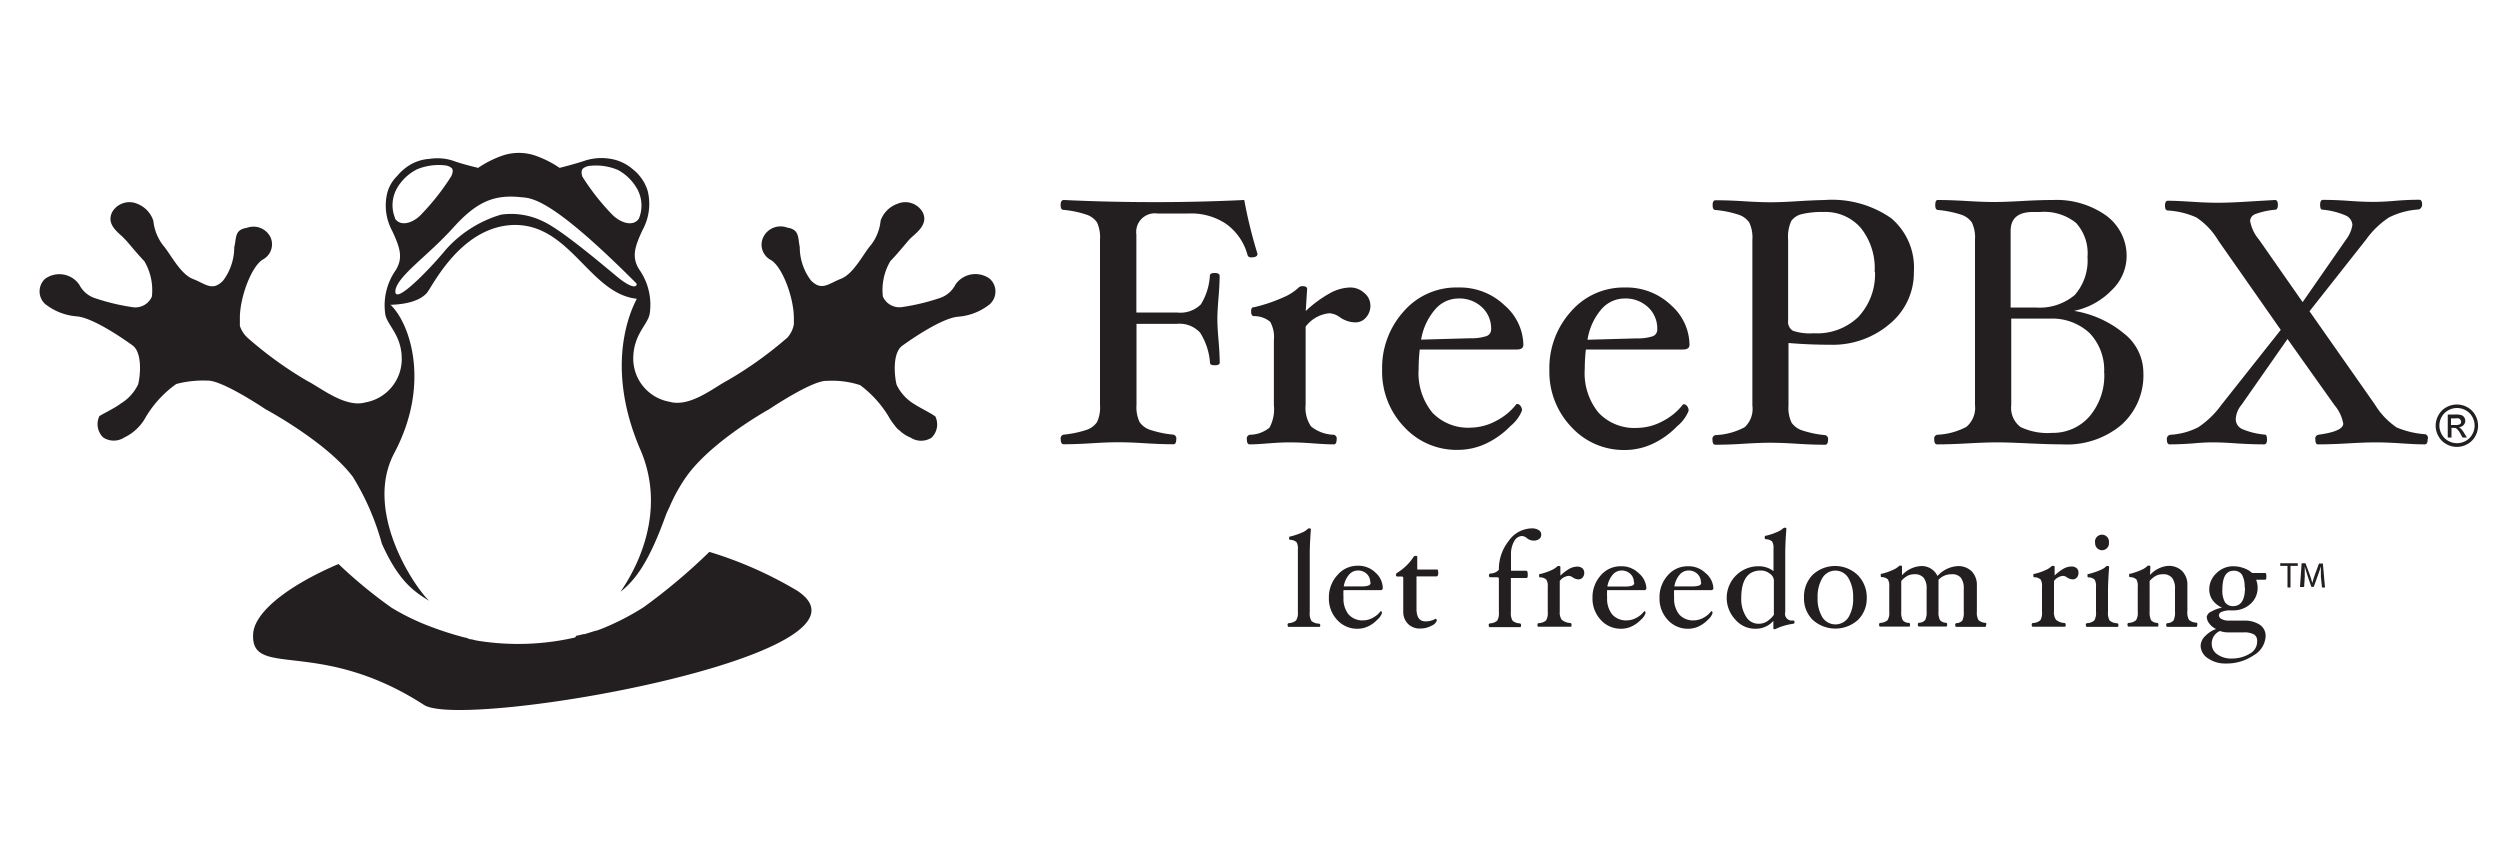 <svg id="Layer_1" data-name="Layer 1" xmlns="http://www.w3.org/2000/svg" viewBox="0 0 200 68.33"><defs><style>.cls-1,.cls-2{fill:#231f20;}.cls-2{fill-rule:evenodd;}</style></defs><title>logos</title><path class="cls-1" d="M100.6,20.31q0,0.28-.5.28a0.27,0.27,0,0,1-.3-0.2,4.5,4.5,0,0,0-1.7-2.47,5,5,0,0,0-3-.84H92.59a1.49,1.49,0,0,0-1.68,1.69V25h3.24a2.34,2.34,0,0,0,1.92-.65,4.92,4.92,0,0,0,.72-2.29q0-.22.38-0.22c0.26,0,.4.08,0.4,0.22q0,0.7-.09,1.77t-0.09,1.67q0,0.66.09,1.69T97.58,29c0,0.15-.13.22-0.4,0.22S96.8,29.16,96.8,29A5.21,5.21,0,0,0,96,26.6a2.25,2.25,0,0,0-1.88-.69H90.92V32.4a2.74,2.74,0,0,0,.25,1.37,1.65,1.65,0,0,0,.88.63,8.35,8.35,0,0,0,1.81.37,0.31,0.31,0,0,1,.24.38c0,0.26-.08.39-0.23,0.39q-1,0-2.27-.08t-2.13-.08q-0.87,0-2.12.08t-2.26.08c-0.15,0-.23-0.13-0.23-0.39a0.31,0.31,0,0,1,.23-0.38,8.22,8.22,0,0,0,1.8-.37,1.67,1.67,0,0,0,.87-0.63A2.75,2.75,0,0,0,88,32.4V19.18a2.9,2.9,0,0,0-.23-1.37,1.61,1.61,0,0,0-.86-0.64,8,8,0,0,0-1.83-.38q-0.23,0-.23-0.39T85.1,16q3.58,0.17,7.33.17,3.55,0,7.11-.17A37.72,37.72,0,0,0,100.6,20.31Z"/><path class="cls-1" d="M109.63,24.4a1.39,1.39,0,0,1-.35,1,1.09,1.09,0,0,1-.85.39,2.2,2.2,0,0,1-1.24-.41,1.58,1.58,0,0,0-.84-0.32,2.71,2.71,0,0,0-1.9,1.07V32.4a2.61,2.61,0,0,0,.43,1.71,3,3,0,0,0,1.82.67,0.31,0.31,0,0,1,.23.38c0,0.26-.08.39-0.23,0.39q-0.58,0-1.65-.08t-1.87-.08q-0.71,0-1.71.08t-1.49.08c-0.15,0-.23-0.13-0.23-0.39a0.31,0.31,0,0,1,.23-0.38,2.51,2.51,0,0,0,1.58-.57,3.09,3.09,0,0,0,.35-1.8V27.22a2.51,2.51,0,0,0-.29-1.47,2,2,0,0,0-1.3-.46q-0.23,0-.23-0.37t0.23-.34a12.88,12.88,0,0,0,2.32-.78,4.14,4.14,0,0,0,1.19-.74,0.49,0.49,0,0,1,.34-0.17q0.4,0,.4.22l-0.11,1.77a9.64,9.64,0,0,1,2-1.46A3.52,3.52,0,0,1,108,23a1.62,1.62,0,0,1,1.12.42A1.29,1.29,0,0,1,109.63,24.4Z"/><path class="cls-1" d="M121.87,27.57q0,0.39-.51.39h-7.78a14.09,14.09,0,0,0-.09,1.57A5,5,0,0,0,114.58,33a3.93,3.93,0,0,0,3.09,1.21,4.36,4.36,0,0,0,2-.53,4.8,4.8,0,0,0,1.65-1.36l0.07,0a0.33,0.33,0,0,1,.25.15,0.58,0.58,0,0,1,.12.37,3,3,0,0,1-.91,1.23,6.64,6.64,0,0,1-2,1.43,5.27,5.27,0,0,1-2.23.49,5.68,5.68,0,0,1-4.3-1.85,6.39,6.39,0,0,1-1.75-4.55,6.74,6.74,0,0,1,1.71-4.66A5.57,5.57,0,0,1,116.67,23a5.16,5.16,0,0,1,3.7,1.43A4.28,4.28,0,0,1,121.87,27.57Zm-2.58-1.24a2.31,2.31,0,0,0-.73-1.75,2.62,2.62,0,0,0-1.88-.7,2.46,2.46,0,0,0-1.9.91,4.9,4.9,0,0,0-1.09,2.38l3.95-.11a3.82,3.82,0,0,0,1.27-.17A0.56,0.56,0,0,0,119.29,26.34Z"/><path class="cls-1" d="M135.16,27.57q0,0.39-.51.39h-7.78a14.09,14.09,0,0,0-.09,1.57A5,5,0,0,0,127.87,33,3.93,3.93,0,0,0,131,34.23a4.36,4.36,0,0,0,2-.53,4.8,4.8,0,0,0,1.65-1.36l0.07,0a0.33,0.33,0,0,1,.25.15,0.58,0.58,0,0,1,.12.37,3,3,0,0,1-.91,1.23,6.63,6.63,0,0,1-2,1.43A5.27,5.27,0,0,1,130,36a5.68,5.68,0,0,1-4.3-1.85,6.39,6.39,0,0,1-1.75-4.55,6.74,6.74,0,0,1,1.71-4.66A5.57,5.57,0,0,1,130,23a5.16,5.16,0,0,1,3.7,1.43A4.28,4.28,0,0,1,135.16,27.57Zm-2.58-1.24a2.31,2.31,0,0,0-.73-1.75,2.62,2.62,0,0,0-1.88-.7,2.46,2.46,0,0,0-1.9.91A4.9,4.9,0,0,0,127,27.18l3.95-.11a3.82,3.82,0,0,0,1.27-.17A0.56,0.56,0,0,0,132.58,26.34Z"/><path class="cls-1" d="M153.11,21.75a5.29,5.29,0,0,1-1.92,4.15,7,7,0,0,1-4.76,1.68q-1.7,0-3.35-.14v5a2.74,2.74,0,0,0,.25,1.38,1.67,1.67,0,0,0,.87.62,8.12,8.12,0,0,0,1.81.37,0.31,0.31,0,0,1,.23.38c0,0.26-.08.39-0.23,0.39q-1,0-2.26-.08t-2.12-.08q-0.87,0-2.13.08t-2.27.08c-0.15,0-.23-0.13-0.23-0.39a0.31,0.31,0,0,1,.23-0.38,5.47,5.47,0,0,0,2.34-.63,2,2,0,0,0,.62-1.74V19.18a2.79,2.79,0,0,0-.25-1.38,1.66,1.66,0,0,0-.87-0.63,8.36,8.36,0,0,0-1.83-.37q-0.23,0-.23-0.39t0.23-.39q1,0,2.27.08t2.13,0.08q0.86,0,2.11-.08T146,16a8.27,8.27,0,0,1,5.3,1.46A5.17,5.17,0,0,1,153.11,21.75Zm-3.14,0a5.15,5.15,0,0,0-1.11-3.52,3.75,3.75,0,0,0-3-1.27,6.68,6.68,0,0,0-1.71.17,1.43,1.43,0,0,0-.85.55,3.07,3.07,0,0,0-.25,1.51v6.46a0.83,0.83,0,0,0,.38.81,4.23,4.23,0,0,0,1.66.2,4.74,4.74,0,0,0,3.58-1.31A5,5,0,0,0,150,21.74Z"/><path class="cls-1" d="M171.47,29.82A5.3,5.3,0,0,1,169.7,34,6.77,6.77,0,0,1,165,35.55q-1,0-2.7-.08t-2.53-.08q-0.87,0-2.33.08t-2.47.08c-0.15,0-.23-0.13-0.23-0.39a0.31,0.31,0,0,1,.23-0.38,5.47,5.47,0,0,0,2.34-.63A2,2,0,0,0,158,32.4V19.18a2.79,2.79,0,0,0-.25-1.38,1.66,1.66,0,0,0-.87-0.63,8.42,8.42,0,0,0-1.83-.37q-0.23,0-.23-0.39T155,16q1,0,2.33.08t2.18,0.08q0.86,0,2.27-.08t2.44-.08a6.86,6.86,0,0,1,4.28,1.25,4,4,0,0,1,1.63,3.3,3.79,3.79,0,0,1-1.21,2.68,5.81,5.81,0,0,1-3,1.64,8.37,8.37,0,0,1,4,1.81A4,4,0,0,1,171.47,29.82ZM167,20.56a3.6,3.6,0,0,0-.92-2.73,4.06,4.06,0,0,0-2.87-.87h-0.57q-1.79,0-1.79,1.52V24.6h2a4.36,4.36,0,0,0,3.13-1A4.17,4.17,0,0,0,167,20.56Zm1.33,9.27a4.27,4.27,0,0,0-1.16-3.18A4.38,4.38,0,0,0,164,25.49h-3.1v6.92a1.92,1.92,0,0,0,.74,1.75,5,5,0,0,0,2.53.47,3.87,3.87,0,0,0,3-1.33A5.05,5.05,0,0,0,168.34,29.83Z"/><path class="cls-1" d="M194.21,35.16c0,0.26-.08.39-0.23,0.39q-0.67,0-1.86-.08t-2.06-.08q-0.84,0-2.21.08t-2.41.08c-0.14,0-.21-0.13-0.21-0.39a0.31,0.31,0,0,1,.23-0.38q2-.27,2-0.89a3.18,3.18,0,0,0-.71-1.49L183,27.12l-3.69,5.28a1.93,1.93,0,0,0-.45,1.13,0.87,0.87,0,0,0,.53.8,5.91,5.91,0,0,0,1.8.44q0.17,0,.17.39t-0.23.39q-1,0-2.24-.08-1.11-.08-1.85-0.08t-1.56.08q-1.05.08-1.9,0.08c-0.15,0-.23-0.13-0.23-0.39a0.33,0.33,0,0,1,.31-0.38,5.58,5.58,0,0,0,2.2-.6,7.22,7.22,0,0,0,1.85-1.79l4.75-6-5-7.15a5.66,5.66,0,0,0-1.76-1.85,6.6,6.6,0,0,0-2.27-.55q-0.23,0-.23-0.39t0.23-.39q0.67,0,1.89.08t2.09,0.08q0.87,0,2.2-.08T182,16q0.23,0,.23.39t-0.23.39a6.05,6.05,0,0,0-1.58.35,0.61,0.61,0,0,0-.41.55,3.2,3.2,0,0,0,.71,1.49l3.49,5,3.47-5a2.59,2.59,0,0,0,.51-1.16,0.87,0.87,0,0,0-.56-0.78,6.11,6.11,0,0,0-1.85-.46c-0.11,0-.17-0.13-0.17-0.39s0.08-.39.23-0.39q1,0,2.09.08t1.95,0.08q0.67,0,1.56-.07,1.11-.1,2.1-0.1,0.23,0,.23.39a0.4,0.4,0,0,1-.1.27,0.28,0.28,0,0,1-.21.12,6.13,6.13,0,0,0-2.35.64,7,7,0,0,0-1.82,1.76l-4.53,5.74,5.23,7.46a5.94,5.94,0,0,0,1.75,1.84,7.25,7.25,0,0,0,2.29.54A0.31,0.31,0,0,1,194.21,35.16Z"/><path class="cls-1" d="M105.62,50c0,0.1,0,.15-0.09.15l-0.57,0-0.65,0-0.64,0-0.57,0c-0.06,0-.09-0.05-0.09-0.15a0.12,0.12,0,0,1,.09-0.15,0.93,0.93,0,0,0,.59-0.22,1.18,1.18,0,0,0,.14-0.69v-5a1,1,0,0,0-.11-0.57,0.75,0.75,0,0,0-.5-0.18,0.11,0.11,0,0,1-.09-0.14c0-.09,0-0.13.09-0.13a5.74,5.74,0,0,0,.93-0.31,1.4,1.4,0,0,0,.45-0.28,0.16,0.16,0,0,1,.12-0.06c0.1,0,.15,0,0.15.09q-0.09,1.21-.09,1.88v4.73a1.21,1.21,0,0,0,.13.7,0.92,0.92,0,0,0,.6.22A0.12,0.12,0,0,1,105.62,50Z"/><path class="cls-1" d="M110.62,47.06a0.16,0.16,0,0,1-.19.15h-2.95a5.63,5.63,0,0,0,0,.61,2,2,0,0,0,.41,1.34,1.48,1.48,0,0,0,1.17.47,1.63,1.63,0,0,0,.77-0.21,1.84,1.84,0,0,0,.62-0.53h0a0.12,0.12,0,0,1,.09.06,0.22,0.22,0,0,1,0,.14,1.15,1.15,0,0,1-.34.47,2.5,2.5,0,0,1-.75.55,2,2,0,0,1-.85.19,2.14,2.14,0,0,1-1.63-.71,2.49,2.49,0,0,1-.66-1.75A2.62,2.62,0,0,1,107,46a2.09,2.09,0,0,1,1.64-.74,1.94,1.94,0,0,1,1.4.55A1.66,1.66,0,0,1,110.62,47.06Zm-1-.48a0.9,0.9,0,0,0-.28-0.67,1,1,0,0,0-.71-0.27,0.93,0.93,0,0,0-.72.35,1.91,1.91,0,0,0-.41.92l1.5,0a1.43,1.43,0,0,0,.48-0.07A0.22,0.22,0,0,0,109.64,46.58Z"/><path class="cls-1" d="M115.06,45.82q0,0.29-.14.29l-1.6,0v2.6q0,1,.72,1a1.6,1.6,0,0,0,.81-0.21,0.1,0.1,0,0,1,.08.06,0.23,0.23,0,0,1,0,.12,0.69,0.69,0,0,1-.4.37,1.78,1.78,0,0,1-.9.23,1.3,1.3,0,0,1-1-.38,1.36,1.36,0,0,1-.37-1v0l0-2.63a0.12,0.12,0,0,0-.13-0.15H111.8a0.11,0.11,0,0,1-.12-0.14,0.17,0.17,0,0,1,.1-0.16,4.15,4.15,0,0,0,1.3-1.26,0.18,0.18,0,0,1,.15-0.09c0.1,0,.15,0,0.15.09l0,1h1.58C115,45.53,115.06,45.63,115.06,45.82Z"/><path class="cls-1" d="M123.3,42.77a0.41,0.41,0,0,1-.17.35,0.73,0.73,0,0,1-.46.13,0.87,0.87,0,0,1-.52-0.2,0.68,0.68,0,0,0-.39-0.17,0.74,0.74,0,0,0-.62.41,2.06,2.06,0,0,0-.26,1.11v1.26h1.21q0.13,0,.13.29c0,0.2,0,.29-0.13.29l-1.22,0v2.72a1.23,1.23,0,0,0,.13.69,0.92,0.92,0,0,0,.59.22,0.12,0.12,0,0,1,.09.15c0,0.1,0,.15-0.09.15l-0.56,0-0.64,0-0.64,0-0.56,0c-0.06,0-.09-0.05-0.09-0.15a0.12,0.12,0,0,1,.09-0.15,0.92,0.92,0,0,0,.59-0.22,1.21,1.21,0,0,0,.13-0.69V46.33a0.12,0.12,0,0,0-.13-0.15h-0.55a0.11,0.11,0,0,1-.11-0.14,0.14,0.14,0,0,1,.1-0.16,0.92,0.92,0,0,0,.69-0.3,3.62,3.62,0,0,1,.79-2.31,2.3,2.3,0,0,1,1.83-1,1,1,0,0,1,.57.14A0.42,0.42,0,0,1,123.3,42.77Z"/><path class="cls-1" d="M126.74,45.83a0.54,0.54,0,0,1-.13.37,0.41,0.41,0,0,1-.32.15,0.83,0.83,0,0,1-.47-0.16,0.6,0.6,0,0,0-.32-0.12,1,1,0,0,0-.72.41v2.44a1,1,0,0,0,.16.66,1.13,1.13,0,0,0,.69.26,0.12,0.12,0,0,1,.09.15c0,0.1,0,.15-0.09.15l-0.62,0-0.71,0-0.65,0-0.57,0C123,50.13,123,50.08,123,50a0.12,0.12,0,0,1,.09-0.15,0.94,0.94,0,0,0,.6-0.22,1.21,1.21,0,0,0,.13-0.69v-2a1,1,0,0,0-.11-0.57,0.75,0.75,0,0,0-.49-0.18c-0.06,0-.09,0-0.09-0.14s0-.13.09-0.13a4.88,4.88,0,0,0,.88-0.3,1.57,1.57,0,0,0,.45-0.28,0.18,0.18,0,0,1,.13-0.06c0.1,0,.15,0,0.15.09l0,0.68a3.67,3.67,0,0,1,.74-0.56,1.31,1.31,0,0,1,.62-0.16,0.6,0.6,0,0,1,.43.16A0.5,0.5,0,0,1,126.74,45.83Z"/><path class="cls-1" d="M131.71,47.06a0.16,0.16,0,0,1-.19.15h-2.95a5.64,5.64,0,0,0,0,.61,2,2,0,0,0,.41,1.34,1.48,1.48,0,0,0,1.17.47,1.63,1.63,0,0,0,.77-0.21,1.83,1.83,0,0,0,.62-0.53h0a0.12,0.12,0,0,1,.09.06,0.22,0.22,0,0,1,0,.14,1.15,1.15,0,0,1-.34.47,2.5,2.5,0,0,1-.75.55,2,2,0,0,1-.85.19,2.14,2.14,0,0,1-1.63-.71,2.49,2.49,0,0,1-.66-1.75,2.62,2.62,0,0,1,.65-1.8,2.09,2.09,0,0,1,1.64-.74,1.94,1.94,0,0,1,1.4.55A1.66,1.66,0,0,1,131.71,47.06Zm-1-.48a0.9,0.9,0,0,0-.28-0.67,1,1,0,0,0-.71-0.27A0.93,0.93,0,0,0,129,46a1.91,1.91,0,0,0-.41.92l1.5,0a1.43,1.43,0,0,0,.48-0.07A0.22,0.22,0,0,0,130.73,46.58Z"/><path class="cls-1" d="M137.07,47.06a0.16,0.16,0,0,1-.19.15h-2.95a5.57,5.57,0,0,0,0,.61,2,2,0,0,0,.41,1.34,1.48,1.48,0,0,0,1.17.47,1.63,1.63,0,0,0,.77-0.21,1.83,1.83,0,0,0,.62-0.53h0a0.13,0.13,0,0,1,.09.06,0.23,0.23,0,0,1,0,.14,1.15,1.15,0,0,1-.34.47,2.5,2.5,0,0,1-.75.55,2,2,0,0,1-.85.19,2.14,2.14,0,0,1-1.63-.71,2.49,2.49,0,0,1-.66-1.75,2.62,2.62,0,0,1,.65-1.8,2.09,2.09,0,0,1,1.64-.74,1.94,1.94,0,0,1,1.4.55A1.66,1.66,0,0,1,137.07,47.06Zm-1-.48a0.9,0.9,0,0,0-.28-0.67,1,1,0,0,0-.71-0.27,0.93,0.93,0,0,0-.72.35,1.91,1.91,0,0,0-.41.92l1.5,0a1.43,1.43,0,0,0,.48-0.07A0.22,0.22,0,0,0,136.09,46.58Z"/><path class="cls-1" d="M143.56,49.77a0.11,0.11,0,0,1-.09.13,4.94,4.94,0,0,0-.71.15,3.79,3.79,0,0,0-.63.23,0.46,0.46,0,0,1-.17.06,0.08,0.08,0,0,1-.09-0.09l0-.58a1.87,1.87,0,0,1-1.45.63,2.06,2.06,0,0,1-1.58-.72,2.53,2.53,0,0,1,1.89-4.28,1.9,1.9,0,0,1,1.15.39v-1.8a1,1,0,0,0-.11-0.57,0.75,0.75,0,0,0-.5-0.18,0.11,0.11,0,0,1-.09-0.14c0-.1,0-0.14.09-0.14a4.89,4.89,0,0,0,.88-0.29,1.82,1.82,0,0,0,.5-0.3,0.16,0.16,0,0,1,.11-0.05c0.1,0,.15,0,0.15.09q-0.09,1.18-.09,1.88v4.77a0.54,0.54,0,0,0,.6.68C143.53,49.63,143.56,49.68,143.56,49.77Zm-1.65-.58V46.42a0.69,0.69,0,0,0-.33-0.53,1.14,1.14,0,0,0-.71-0.25q-1.57,0-1.57,2.22a2.63,2.63,0,0,0,.38,1.46,1.14,1.14,0,0,0,1,.58,1.27,1.27,0,0,0,.64-0.16A2.26,2.26,0,0,0,141.91,49.19Z"/><path class="cls-1" d="M149.34,47.82a2.4,2.4,0,0,1-.7,1.77,2.7,2.7,0,0,1-3.62,0,2.39,2.39,0,0,1-.7-1.77A2.49,2.49,0,0,1,145,46a2.62,2.62,0,0,1,3.61,0A2.5,2.5,0,0,1,149.34,47.82Zm-1.09,0a2.9,2.9,0,0,0-.38-1.58,1.21,1.21,0,0,0-2.08,0,2.89,2.89,0,0,0-.38,1.58,2.81,2.81,0,0,0,.38,1.56,1.24,1.24,0,0,0,2.09,0A2.81,2.81,0,0,0,148.25,47.81Z"/><path class="cls-1" d="M158.88,50c0,0.1,0,.15-0.09.15l-0.53,0-0.61,0-0.61,0-0.53,0c-0.06,0-.09-0.05-0.09-0.15a0.12,0.12,0,0,1,.09-0.15,0.64,0.64,0,0,0,.48-0.21,1.43,1.43,0,0,0,.11-0.7V47.11a1.39,1.39,0,0,0-.23-0.89,0.89,0.89,0,0,0-.72-0.28,1.42,1.42,0,0,0-1.07.44v2.53a1.37,1.37,0,0,0,.12.7,0.66,0.66,0,0,0,.48.21,0.12,0.12,0,0,1,.09.15c0,0.1,0,.15-0.09.15l-0.5,0-0.57,0-0.59,0-0.5,0c-0.06,0-.09-0.05-0.09-0.15a0.12,0.12,0,0,1,.09-0.15,0.66,0.66,0,0,0,.49-0.21,1.4,1.4,0,0,0,.12-0.7V47.11a1.36,1.36,0,0,0-.24-0.89,0.9,0.9,0,0,0-.73-0.28,1.23,1.23,0,0,0-.55.12,1.84,1.84,0,0,0-.51.42v2.44a1.4,1.4,0,0,0,.12.7,0.66,0.66,0,0,0,.49.21,0.12,0.12,0,0,1,.09.15c0,0.1,0,.15-0.09.15l-0.54,0-0.61,0-0.61,0-0.53,0c-0.06,0-.09-0.05-0.09-0.15a0.12,0.12,0,0,1,.09-0.15,0.92,0.92,0,0,0,.59-0.22,1.2,1.2,0,0,0,.13-0.69v-2a1,1,0,0,0-.11-0.57,0.74,0.74,0,0,0-.48-0.18c-0.06,0-.09,0-0.09-0.14s0-.13.09-0.13a4.81,4.81,0,0,0,.89-0.31,1.52,1.52,0,0,0,.45-0.28,0.15,0.15,0,0,1,.12-0.06c0.1,0,.15,0,0.15.09l0,0.68a2.23,2.23,0,0,1,1.45-.73,1.39,1.39,0,0,1,1.39.79,2.35,2.35,0,0,1,1.59-.79,1.52,1.52,0,0,1,1.15.42,1.56,1.56,0,0,1,.41,1.14v2.07a1.2,1.2,0,0,0,.13.69,0.92,0.92,0,0,0,.59.22A0.12,0.12,0,0,1,158.88,50Z"/><path class="cls-1" d="M166.28,45.83a0.54,0.54,0,0,1-.13.37,0.41,0.41,0,0,1-.32.15,0.83,0.83,0,0,1-.47-0.16,0.6,0.6,0,0,0-.32-0.12,1,1,0,0,0-.72.41v2.44a1,1,0,0,0,.16.66,1.13,1.13,0,0,0,.69.26,0.12,0.12,0,0,1,.08.15c0,0.1,0,.15-0.08.15l-0.62,0-0.71,0-0.65,0-0.56,0c-0.06,0-.09-0.05-0.09-0.15a0.12,0.12,0,0,1,.09-0.15,0.94,0.94,0,0,0,.6-0.22,1.21,1.21,0,0,0,.13-0.69v-2a1,1,0,0,0-.11-0.57,0.76,0.76,0,0,0-.49-0.18c-0.06,0-.09,0-0.09-0.14s0-.13.09-0.13a4.87,4.87,0,0,0,.88-0.3,1.57,1.57,0,0,0,.45-0.28,0.18,0.18,0,0,1,.13-0.06c0.1,0,.15,0,0.15.09l0,0.68a3.66,3.66,0,0,1,.74-0.56,1.31,1.31,0,0,1,.62-0.16,0.61,0.61,0,0,1,.43.16A0.5,0.5,0,0,1,166.28,45.83Z"/><path class="cls-1" d="M169.47,50c0,0.1,0,.15-0.09.15l-0.57,0-0.65,0-0.64,0-0.56,0c-0.06,0-.09-0.05-0.09-0.15a0.12,0.12,0,0,1,.09-0.15,0.92,0.92,0,0,0,.59-0.22,1.21,1.21,0,0,0,.13-0.69v-2a1,1,0,0,0-.11-0.57,0.73,0.73,0,0,0-.48-0.18c-0.06,0-.09,0-0.09-0.14s0-.13.09-0.13a5.6,5.6,0,0,0,.92-0.31,1.44,1.44,0,0,0,.45-0.27,0.15,0.15,0,0,1,.12-0.06c0.1,0,.15,0,0.15.09q-0.09,1.21-.09,1.88v1.7a1.21,1.21,0,0,0,.13.69,0.94,0.94,0,0,0,.6.22A0.12,0.12,0,0,1,169.47,50Zm-0.75-6.55a0.55,0.55,0,0,1-.16.4,0.55,0.55,0,0,1-.79,0,0.55,0.55,0,0,1-.16-0.4A0.56,0.56,0,1,1,168.71,43.43Z"/><path class="cls-1" d="M175.77,50c0,0.1,0,.15-0.09.15l-0.53,0-0.61,0-0.62,0-0.53,0c-0.06,0-.09-0.05-0.09-0.15a0.12,0.12,0,0,1,.09-0.15,0.66,0.66,0,0,0,.49-0.21,1.41,1.41,0,0,0,.12-0.7V47.11a1.37,1.37,0,0,0-.24-0.89,0.9,0.9,0,0,0-.73-0.28,1.22,1.22,0,0,0-.55.12,1.83,1.83,0,0,0-.51.42v2.44a1.41,1.41,0,0,0,.12.7,0.66,0.66,0,0,0,.49.21,0.12,0.12,0,0,1,.09.15c0,0.1,0,.15-0.09.15l-0.54,0-0.61,0-0.6,0-0.54,0c-0.06,0-.09-0.05-0.09-0.15a0.12,0.12,0,0,1,.09-0.15,0.93,0.93,0,0,0,.6-0.22,1.19,1.19,0,0,0,.13-0.69v-2a1,1,0,0,0-.11-0.57,0.76,0.76,0,0,0-.49-0.18c-0.06,0-.09,0-0.09-0.14s0-.13.09-0.13a4.89,4.89,0,0,0,.89-0.31,1.52,1.52,0,0,0,.45-0.28,0.15,0.15,0,0,1,.12-0.06c0.1,0,.15,0,0.15.09L172,46a2.21,2.21,0,0,1,1.44-.73,1.52,1.52,0,0,1,1.14.42,1.56,1.56,0,0,1,.41,1.14v2.07a1.2,1.2,0,0,0,.13.69,0.92,0.92,0,0,0,.59.22A0.12,0.12,0,0,1,175.77,50Z"/><path class="cls-1" d="M181.31,46.09c0,0.19,0,.29-0.14.29l-0.68,0a1.73,1.73,0,0,1,.12.63,1.69,1.69,0,0,1-.57,1.3,2,2,0,0,1-1.39.52h-0.21a1.69,1.69,0,0,0-.68.11,0.34,0.34,0,0,0-.25.27,0.36,0.36,0,0,0,.21.31,1.21,1.21,0,0,0,.59.13l1.24,0a2.18,2.18,0,0,1,1.25.34,1.06,1.06,0,0,1,.45.9,1.86,1.86,0,0,1-.95,1.53,3.84,3.84,0,0,1-2.24.66,2.39,2.39,0,0,1-1.43-.42,1.22,1.22,0,0,1-.58-1,1.13,1.13,0,0,1,.37-0.78,2.23,2.23,0,0,1,.87-0.56,1.37,1.37,0,0,1-.54-0.43,0.92,0.92,0,0,1-.21-0.56,0.61,0.61,0,0,1,.4-0.42,2.63,2.63,0,0,1,.82-0.3A1.81,1.81,0,0,1,177,48a1.46,1.46,0,0,1-.26-0.84,1.76,1.76,0,0,1,.57-1.3,1.89,1.89,0,0,1,1.36-.56,2.43,2.43,0,0,1,.83.15,1.9,1.9,0,0,1,.67.39l1,0C181.26,45.8,181.31,45.9,181.31,46.09Zm-0.74,5.2a0.59,0.59,0,0,0-.24-0.53,1.61,1.61,0,0,0-.82-0.17l-1.25,0a1.83,1.83,0,0,1-.66-0.11,1.07,1.07,0,0,0-.66,1,1,1,0,0,0,.45.87,1.85,1.85,0,0,0,1.14.33,2.67,2.67,0,0,0,1.44-.38A1.09,1.09,0,0,0,180.57,51.29Zm-1-4.31a1.9,1.9,0,0,0-.21-1,0.75,0.75,0,0,0-.68-0.32q-0.89,0-.89,1.52a1.86,1.86,0,0,0,.21,1,0.76,0.76,0,0,0,.68.31Q179.6,48.46,179.6,47Z"/><path class="cls-1" d="M183,45.27h-0.58V45.06h1.4v0.21h-0.58V47H183V45.27Z"/><path class="cls-1" d="M185.67,46.13c0-.26,0-0.59,0-0.82h0c-0.07.22-.14,0.46-0.24,0.72l-0.33.92h-0.19l-0.31-.9c-0.09-.27-0.16-0.51-0.22-0.74h0c0,0.24,0,.55,0,0.84l-0.05.81H184l0.13-1.9h0.31L184.79,46c0.08,0.23.14,0.44,0.19,0.64h0c0.05-.19.12-0.4,0.2-0.64l0.34-.92h0.31L186,47h-0.24Z"/><path class="cls-1" d="M196.56,32.36a1.74,1.74,0,0,1,.83.22,1.55,1.55,0,0,1,.63.63,1.7,1.7,0,0,1,0,1.69,1.57,1.57,0,0,1-.63.63,1.7,1.7,0,0,1-1.68,0,1.58,1.58,0,0,1-.63-0.63,1.69,1.69,0,0,1,0-1.69,1.56,1.56,0,0,1,.63-0.63A1.74,1.74,0,0,1,196.56,32.36Zm0,0.28a1.44,1.44,0,0,0-.69.18,1.31,1.31,0,0,0-.53.52,1.41,1.41,0,0,0,0,1.41,1.33,1.33,0,0,0,.52.52,1.41,1.41,0,0,0,1.4,0,1.32,1.32,0,0,0,.52-0.52,1.41,1.41,0,0,0,0-1.41,1.3,1.3,0,0,0-.53-0.52A1.44,1.44,0,0,0,196.56,32.64ZM195.82,35V33.16h0.63a1.53,1.53,0,0,1,.46.05,0.44,0.44,0,0,1,.23.18,0.47,0.47,0,0,1,.08.27,0.49,0.49,0,0,1-.14.35,0.56,0.56,0,0,1-.38.17,0.49,0.49,0,0,1,.16.1,2.1,2.1,0,0,1,.27.36L197.35,35H197l-0.16-.29a1.47,1.47,0,0,0-.31-0.42,0.38,0.38,0,0,0-.24-0.06h-0.17V35h-0.29Zm0.29-1h0.36a0.58,0.58,0,0,0,.35-0.08,0.26,0.26,0,0,0,0-.35,0.27,0.27,0,0,0-.12-0.1,0.93,0.93,0,0,0-.29,0h-0.33V34Z"/><path class="cls-2" d="M79.18,22.3a1.94,1.94,0,0,0-2.74.46,2.17,2.17,0,0,1-1.31,1.1,17,17,0,0,1-3,.71,1.44,1.44,0,0,1-1.5-.85,4.54,4.54,0,0,1,.6-2.83c0.56-.58,1.11-1.26,1.49-1.7S74.4,18,73.78,16.92a1.6,1.6,0,0,0-2-.61,2.2,2.2,0,0,0-1.33,1.34,3.81,3.81,0,0,1-.75,1.92c-0.62.69-1.38,2.32-2.42,2.73s-1.54,1-2.4.14a4.44,4.44,0,0,1-.9-2.69c-0.16-.72,0-1.39-1-1.54a1.53,1.53,0,0,0-1.92.77,1.38,1.38,0,0,0,.59,1.81c0.92,0.51,1.86,3,1.86,4.67,0,0.14,0,.31,0,0.48A2.16,2.16,0,0,1,63,27a30.86,30.86,0,0,1-4.79,3.43c-1.09.56-3,2.18-4.65,1.71a3.51,3.51,0,0,1-2.9-3.43c0-1.93,1.12-2.69,1.31-3.57a4.89,4.89,0,0,0-.73-3.43c-0.74-1.05-.51-1.86.15-3.28a4.35,4.35,0,0,0,.43-3.14,3.43,3.43,0,0,0-.67-1.24,2.94,2.94,0,0,0-.49-0.48,3.63,3.63,0,0,0-2-.89,4.25,4.25,0,0,0-1.89.18c-0.73.25-2,.57-2,0.57a8.4,8.4,0,0,0-2-1,4.09,4.09,0,0,0-2.52,0,8.35,8.35,0,0,0-2,1s-1.31-.31-2-0.57a4.05,4.05,0,0,0-1.89-.15,3.48,3.48,0,0,0-2,.79,3.86,3.86,0,0,0-.58.57A3,3,0,0,0,31,15.36a4.26,4.26,0,0,0,.38,3.12c0.66,1.42.91,2.23,0.18,3.28a4.89,4.89,0,0,0-.73,3.43c0.19,0.88,1.32,1.64,1.31,3.57a3.52,3.52,0,0,1-2.9,3.43c-1.61.46-3.56-1.16-4.65-1.71A30.67,30.67,0,0,1,19.78,27a2.27,2.27,0,0,1-.59-0.93c0-.24,0-0.46,0-0.65,0-1.65.94-4.16,1.86-4.67A1.38,1.38,0,0,0,21.65,19a1.52,1.52,0,0,0-1.91-.77c-1,.15-0.81.81-1,1.54a4.45,4.45,0,0,1-.9,2.69c-0.86.87-1.37,0.26-2.4-.14s-1.79-2-2.42-2.73a3.84,3.84,0,0,1-.75-1.92A2.19,2.19,0,0,0,11,16.31a1.6,1.6,0,0,0-2,.61c-0.5.92,0.27,1.54,0.78,2,0.16,0.16.31,0.31,0.41,0.43l0.29,0.34c0.32,0.38.69,0.81,1.07,1.21a4.56,4.56,0,0,1,.6,2.83,1.44,1.44,0,0,1-1.5.85,17.06,17.06,0,0,1-3-.71,2.18,2.18,0,0,1-1.31-1.1,1.94,1.94,0,0,0-2.74-.46,1.37,1.37,0,0,0,0,2,4.63,4.63,0,0,0,2.56,1c1.27,0.12,3.6,1.71,4.44,2.32s0.6,2.58.45,3.12a3.6,3.6,0,0,1-1.4,1.54c-0.48.37-1.37,0.78-1.7,1A1.48,1.48,0,0,0,8.26,35a1.54,1.54,0,0,0,1.68,0,3.81,3.81,0,0,0,1.72-1.63,8.7,8.7,0,0,1,2.44-2.65,8.45,8.45,0,0,1,2.49-.27c1.17-.06,4.64,2.28,4.64,2.28s4.89,2.62,7,5.42a20.46,20.46,0,0,1,2.32,5.35c1.29,2.85,2.41,3.74,3.79,4.57-1.1-1-5.3-7.11-2.8-11.82,2.94-5.54,1.25-10.37-.27-11.84-0.46-.08,1.94.13,2.9-1C34.7,22.7,36.92,18.18,41,18c4.6-.17,6.15,5.5,9.94,5.9,0.06,0-2.92,4.66.3,12.1,1.75,4.06.52,8.24-1.6,11.34,1.2-.94,2.27-2.39,3.58-6a5.88,5.88,0,0,1,.31-0.71A13.2,13.2,0,0,1,55,38c2.08-2.81,6.53-5.26,6.53-5.26S65,30.4,66.15,30.47a7.24,7.24,0,0,1,2.66.34,8.78,8.78,0,0,1,2.32,2.58,4.34,4.34,0,0,0,.46.66,1.62,1.62,0,0,0,.41.42,2.72,2.72,0,0,0,.85.54,1.54,1.54,0,0,0,1.68,0,1.48,1.48,0,0,0,.3-1.69c-0.33-.26-1.22-0.68-1.7-1a3.59,3.59,0,0,1-1.4-1.54c-0.15-.54-0.39-2.51.45-3.12s3.18-2.2,4.44-2.32a4.64,4.64,0,0,0,2.56-1A1.37,1.37,0,0,0,79.18,22.3ZM46.67,13.46a1,1,0,0,1,.42-0.18,4.53,4.53,0,0,1,2.33.31A3.87,3.87,0,0,1,51,15.16a2.75,2.75,0,0,1,.11,2.33c-0.47.69-1.51,0.33-2.17-.36a18.55,18.55,0,0,1-2.35-3C46.41,13.6,46.67,13.46,46.67,13.46Zm-15.06,4a2.75,2.75,0,0,1,.11-2.33,3.88,3.88,0,0,1,1.63-1.58,4.52,4.52,0,0,1,2.33-.31,1,1,0,0,1,.42.18s0.26,0.14,0,.68a18.75,18.75,0,0,1-2.35,3C33.11,17.82,32.07,18.18,31.6,17.49Zm18,4.87c-0.49-.37-4.46-3.82-6.1-4.59a5.79,5.79,0,0,0-3.42-.57A9.52,9.52,0,0,0,35.64,20c-1.16,1.42-4.22,4.62-4,3.19,0.22-1.16,2.61-2.74,4.64-5,1.81-2,3.19-2.64,5.33-2.42,0.84,0.09,2.25-.17,9.29,6.89C51,22.76,50.92,23.31,49.65,22.36Z"/><path class="cls-2" d="M34.55,48.24l0,0,0,0h0Z"/><path class="cls-2" d="M63.75,47.24a31.72,31.72,0,0,0-7-3.09,47,47,0,0,1-5.25,4.42,20.3,20.3,0,0,1-3.36,1.73h0l-0.44.16-0.06,0-0.86.27-0.11,0-0.43.11h0l-0.11,0L46,51h0a20.37,20.37,0,0,1-7.89.24l-0.41-.1-0.1,0L37.24,51l-0.07,0a26.91,26.91,0,0,1-3.06-1h0a18.45,18.45,0,0,1-2.78-1.38,37.74,37.74,0,0,1-4.25-3.5c-4,1.71-6.74,3.84-6.83,5.61-0.19,3.62,5.26.22,13.68,5.67C37.15,58.43,71.63,52.35,63.75,47.24Z"/></svg>
